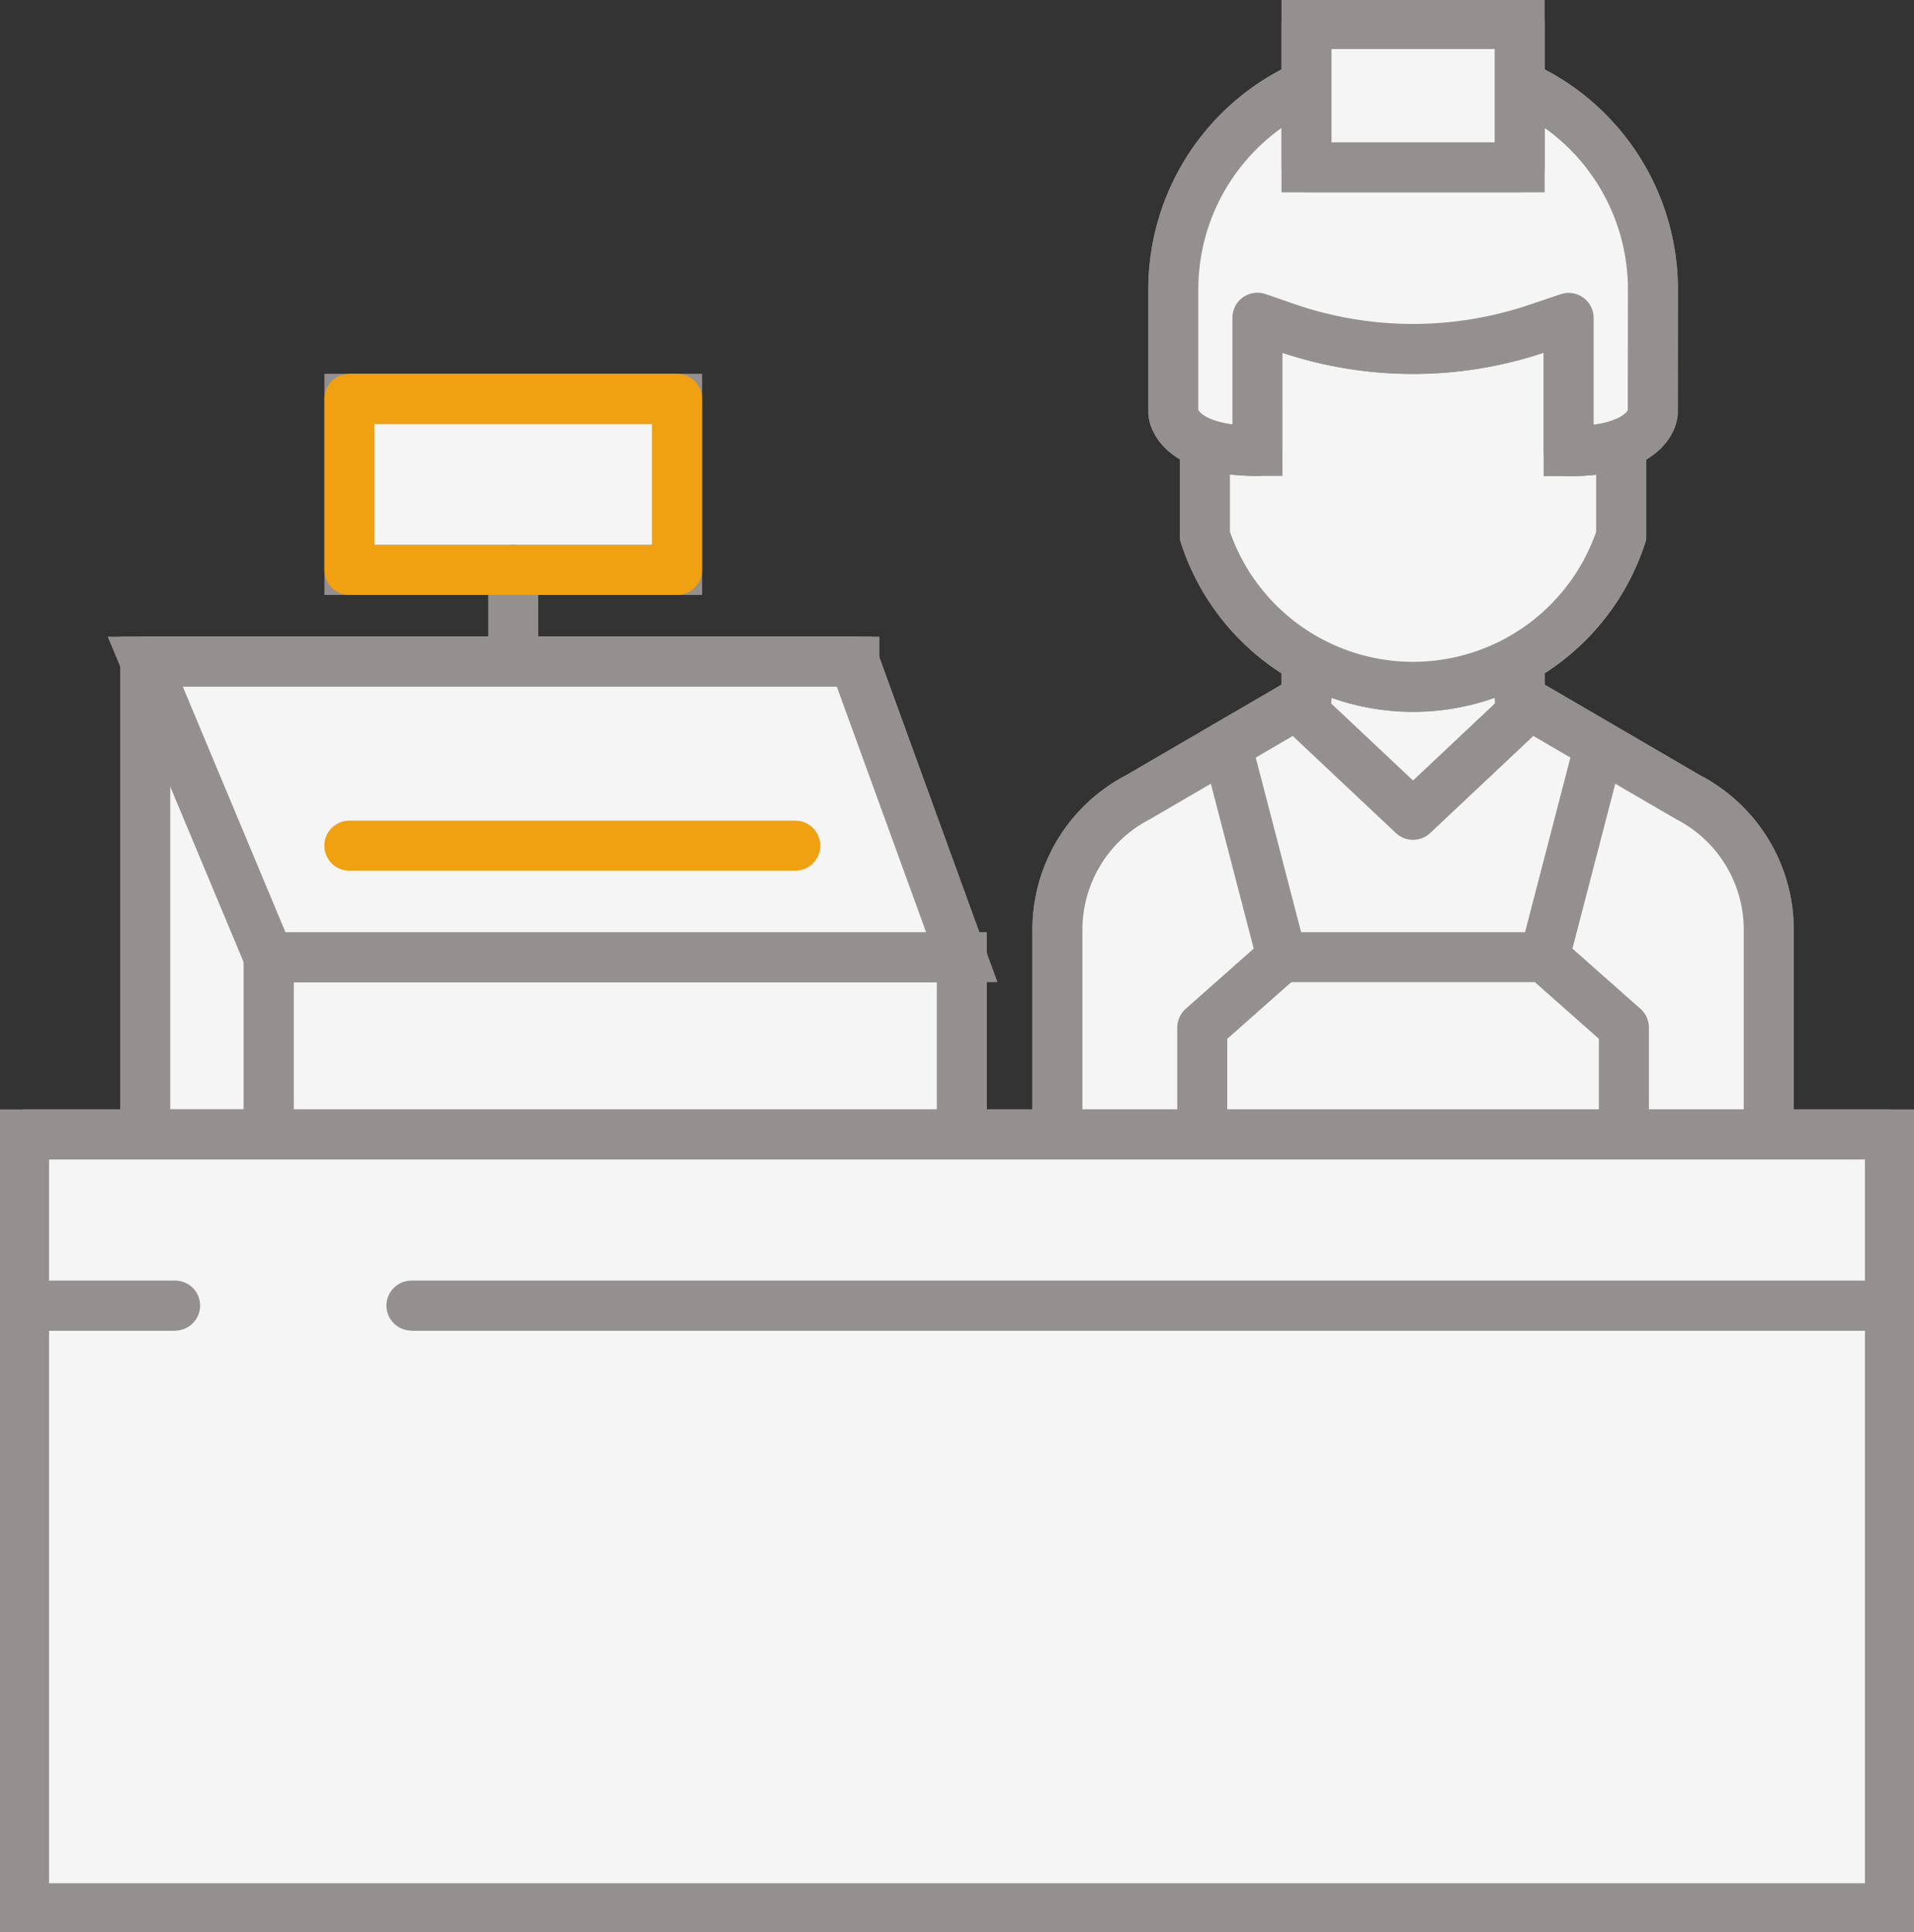 <svg xmlns="http://www.w3.org/2000/svg" xmlns:xlink="http://www.w3.org/1999/xlink" width="38.267" height="38.625" viewBox="0 0 38.267 38.625"><rect x="0" y="0" width="38.267" height="38.625" fill="#333333" stroke="none"/><defs><clipPath id="a"><rect width="38.267" height="38.625" fill="#f5f5f5" stroke="#efa112" stroke-width="1"/></clipPath></defs><g clip-path="url(#a)"><path d="M58.191,40.742V32.047a2.983,2.983,0,0,0-1.612-2.695l-3.368-1.963V25.84H48.949v1.549l-3.368,1.963a2.983,2.983,0,0,0-1.612,2.695v8.9" transform="translate(-22.828 -13.416)" fill="#f5f5f5" stroke="#959090" stroke-width="1"/><path d="M58.191,40.742V32.047a2.983,2.983,0,0,0-1.612-2.695l-3.368-1.963V25.84H48.949v1.549l-3.368,1.963a2.983,2.983,0,0,0-1.612,2.695v8.9" transform="translate(-22.828 -13.416)" fill="#f5f5f5" stroke="#959090" stroke-linecap="round" stroke-linejoin="round" stroke-width="1"/><path d="M54.326,29.707l2.131,2.005,2.131-2.005" transform="translate(-28.206 -15.424)" fill="#f5f5f5" stroke="#959090" stroke-linecap="round" stroke-linejoin="round" stroke-width="1"/><path d="M50.481,30.994l1.1,4.231-1.59,1.407v6.891" transform="translate(-25.954 -16.092)" fill="#f5f5f5" stroke="#959090" stroke-linecap="round" stroke-linejoin="round" stroke-width="1"/><path d="M65.319,30.994l-1.1,4.231,1.59,1.407v6.891" transform="translate(-33.342 -16.092)" fill="#f5f5f5" stroke="#959090" stroke-linecap="round" stroke-linejoin="round" stroke-width="1"/><path d="M54.265,12.082l-4.16-.553V16.7a4.378,4.378,0,0,0,8.321,0V11.529Z" transform="translate(-26.014 -5.986)" fill="#f5f5f5" stroke="#959090" stroke-width="1"/><path d="M54.265,12.082l-4.16-.553V16.7a4.378,4.378,0,0,0,8.321,0V11.529Z" transform="translate(-26.014 -5.986)" fill="#f5f5f5" stroke="#959090" stroke-linecap="round" stroke-linejoin="round" stroke-width="1"/><path d="M58.376,7.215h0a4.46,4.46,0,0,0-4.46-4.46h-.669a4.461,4.461,0,0,0-4.46,4.46v2.46s.021.77,1.682.77V7.782L51.1,8a7.765,7.765,0,0,0,4.956,0l.635-.214v2.664c1.661,0,1.682-.77,1.682-.77Z" transform="translate(-25.329 -1.431)" fill="#f5f5f5" stroke="#959090" stroke-width="1"/><path d="M58.376,7.215h0a4.46,4.46,0,0,0-4.46-4.46h-.669a4.461,4.461,0,0,0-4.46,4.46v2.46s.021.77,1.682.77V7.782L51.1,8a7.765,7.765,0,0,0,4.956,0l.635-.214v2.664c1.661,0,1.682-.77,1.682-.77Z" transform="translate(-25.329 -1.431)" fill="#f5f5f5" stroke="#959090" stroke-linecap="round" stroke-linejoin="round" stroke-width="1"/><rect width="14.178" height="9.452" transform="translate(2.904 13.226)" fill="#f5f5f5" stroke="#959090" stroke-width="1"/><rect width="14.178" height="9.452" transform="translate(2.904 13.226)" fill="#f5f5f5" stroke="#959090" stroke-linecap="round" stroke-linejoin="round" stroke-width="1"/><rect width="6.552" height="3.42" transform="translate(6.986 7.972)" fill="#f5f5f5" stroke="#959090" stroke-width="1"/><line y2="1.835" transform="translate(10.261 11.392)" fill="none" stroke="#959090" stroke-linecap="round" stroke-linejoin="round" stroke-width="1"/><rect width="13.856" height="3.545" transform="translate(5.374 19.133)" fill="#f5f5f5" stroke="#959090" stroke-width="1"/><rect width="13.856" height="3.545" transform="translate(5.374 19.133)" fill="#f5f5f5" stroke="#959090" stroke-linecap="round" stroke-linejoin="round" stroke-width="1"/><path d="M6.04,27.508l2.47,5.907H22.365l-2.148-5.907Z" transform="translate(-3.136 -14.282)" fill="#f5f5f5" stroke="#959090" stroke-width="1"/><path d="M6.04,27.508l2.47,5.907H22.365l-2.148-5.907Z" transform="translate(-3.136 -14.282)" fill="#f5f5f5" stroke="#959090" stroke-linecap="round" stroke-linejoin="round" stroke-width="1"/><line x2="8.915" transform="translate(6.985 16.904)" fill="none" stroke="#efa112" stroke-linecap="round" stroke-linejoin="round" stroke-width="1"/><rect width="37.305" height="15.466" transform="translate(0.481 22.678)" fill="#f5f5f5" stroke="#959090" stroke-width="1"/><rect width="37.305" height="15.466" transform="translate(0.481 22.678)" fill="#f5f5f5" stroke="#959090" stroke-linecap="round" stroke-linejoin="round" stroke-width="1"/><path d="M4.02,50.586H1v-3.42H38.305v3.42H8.745" transform="translate(-0.519 -24.488)" fill="#f5f5f5" stroke="#959090" stroke-width="1"/><path d="M4.02,50.586H1v-3.42H38.305v3.42H8.745" transform="translate(-0.519 -24.488)" fill="#f5f5f5" stroke="#959090" stroke-linecap="round" stroke-linejoin="round" stroke-width="1"/><line x2="5.252" transform="translate(25.626 19.133)" fill="none" stroke="#959090" stroke-linecap="round" stroke-linejoin="round" stroke-width="1"/><rect width="4.262" height="2.864" transform="translate(26.121 0.481)" fill="#f5f5f5" stroke="#959090" stroke-width="1"/><rect width="4.262" height="2.864" transform="translate(26.121 0.481)" fill="#f5f5f5" stroke="#959090" stroke-linecap="round" stroke-linejoin="round" stroke-width="1"/><rect width="6.552" height="3.42" transform="translate(6.986 7.972)" fill="none" stroke="#efa112" stroke-linecap="round" stroke-linejoin="round" stroke-width="1"/></g></svg>